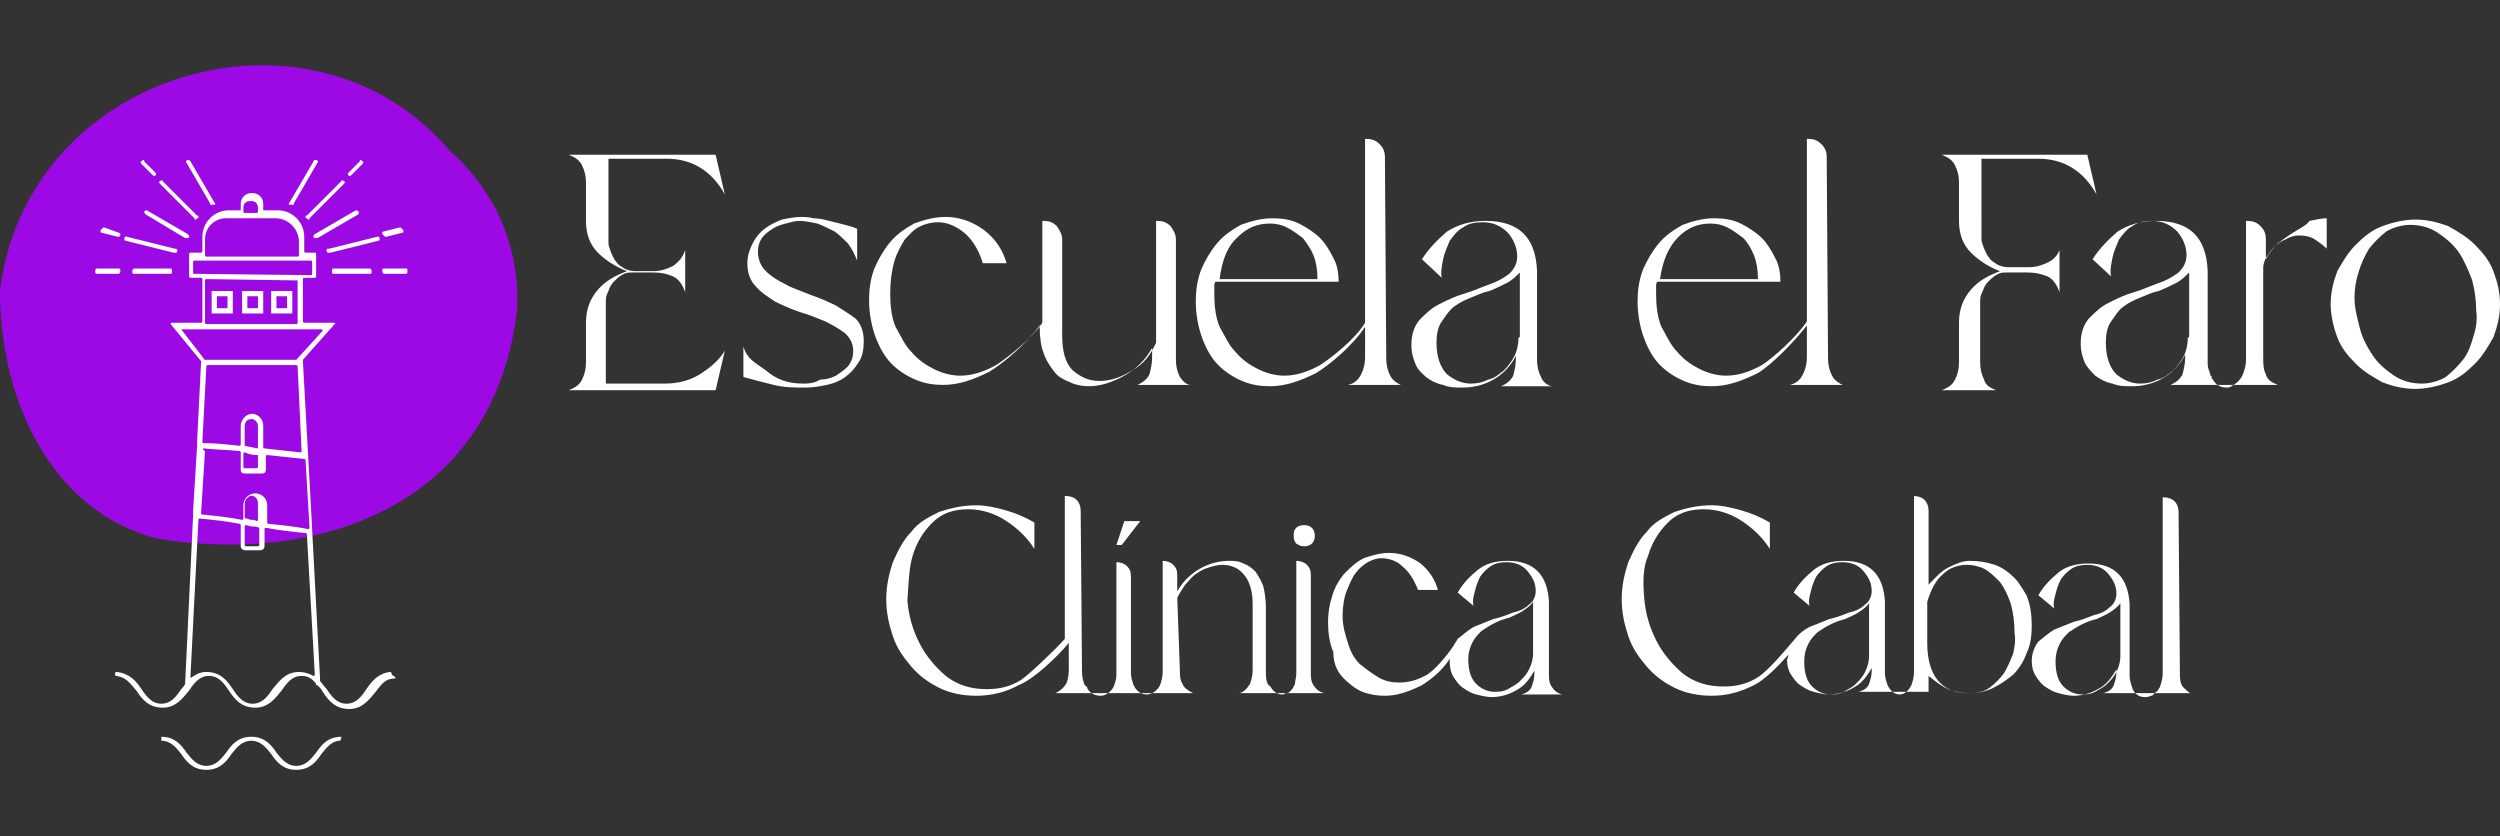 <?xml version="1.0" encoding="UTF-8"?>
<svg xmlns="http://www.w3.org/2000/svg" xmlns:xlink="http://www.w3.org/1999/xlink" version="1.1" id="_x3C_Capa_x3E_" x="0px" y="0px" width="189px" height="63.2px" viewBox="0 0 189 63.2" style="enable-background:new 0 0 189 63.2;" xml:space="preserve">
<rect x="0" y="0" width="189" height="63.2" fill="#333333" stroke="none"/>
<style type="text/css">
	.st0{fill-rule:evenodd;clip-rule:evenodd;fill:#FFFFFF;}
	.st1{fill:#F5F5F5;}
	.st2{fill:#ECEEF3;}
	.st3{fill:#DFC5EF;}
	.st4{fill:#282828;}
	.st5{fill:#9C09E5;}
	.st6{fill:none;stroke:#FFFFFF;stroke-width:2;stroke-miterlimit:10;}
	.st7{fill:#693C8E;}
	.st8{fill:#00878C;}
	.st9{fill:#D9B7E3;}
	.st10{fill:#EEDBFC;}
	.st11{fill:none;stroke:#9C09E5;stroke-linecap:round;stroke-linejoin:round;stroke-miterlimit:10;}
	.st12{fill:none;stroke:#9C09E5;stroke-width:2;stroke-linecap:round;stroke-linejoin:round;stroke-miterlimit:10;}
	.st13{fill:none;stroke:#FFFFFF;stroke-width:2;stroke-linecap:round;stroke-linejoin:round;stroke-miterlimit:10;}
	
		.st14{fill-rule:evenodd;clip-rule:evenodd;fill:none;stroke:#9C09E5;stroke-linecap:round;stroke-linejoin:round;stroke-miterlimit:10;}
	
		.st15{fill-rule:evenodd;clip-rule:evenodd;fill:none;stroke:#9C09E5;stroke-width:0.75;stroke-linecap:round;stroke-linejoin:round;stroke-miterlimit:10;}
	.st16{fill-rule:evenodd;clip-rule:evenodd;fill:none;stroke:#9C09E5;stroke-miterlimit:10;}
	.st17{fill:none;stroke:#9C09E5;stroke-width:0.75;stroke-linecap:round;stroke-linejoin:round;stroke-miterlimit:10;}
	.st18{fill:#904BCE;}
	.st19{fill:#0EA89C;}
	.st20{fill:#FFFFFF;}
	.st21{fill:none;stroke:#904BCE;stroke-width:0.75;stroke-linecap:round;stroke-linejoin:round;stroke-miterlimit:10;}
	.st22{fill:none;stroke:#904BCE;stroke-width:0.95;stroke-linecap:round;stroke-linejoin:round;stroke-miterlimit:10;}
	.st23{fill:none;stroke:#904BCE;stroke-width:0.75;stroke-miterlimit:10;}
	.st24{fill:#196D90;}
	.st25{opacity:0.47;fill:#196D90;}
	.st26{fill:#E76044;}
	.st27{opacity:0.4;fill:#E76044;}
	.st28{fill:#E8B83E;}
	.st29{fill:#332A2A;}
	.st30{fill:#8AC33E;}
	.st31{fill:#9CC85F;}
	.st32{fill-rule:evenodd;clip-rule:evenodd;fill:#71726F;}
	.st33{fill-rule:evenodd;clip-rule:evenodd;fill:#6EC9F1;}
	.st34{fill-rule:evenodd;clip-rule:evenodd;fill:#FEFEFE;}
	
		.st35{fill-rule:evenodd;clip-rule:evenodd;fill:none;stroke:#904BCE;stroke-width:0.75;stroke-linecap:round;stroke-linejoin:round;stroke-miterlimit:10;}
	.st36{fill-rule:evenodd;clip-rule:evenodd;fill:#9C09E5;}
	.st37{fill:#1D1D1B;}
	.st38{fill:url(#SVGID_1_);}
	.st39{fill:#502B6D;}
	.st40{fill:#693C8F;}
	.st41{fill:#F0FFFF;}
	.st42{fill:#CCFFFF;}
	.st43{fill:#B2FFFF;}
	.st44{fill:#3AA8C1;}
	.st45{fill:#009999;}
	.st46{fill:#006D6F;}
	.st47{fill:#004958;}
	.st48{clip-path:url(#SVGID_3_);}
	.st49{fill:#CE9CF2;}
	.st50{fill:#D3E7FF;}
	.st51{fill:none;stroke:#0D0F22;stroke-width:0.5;stroke-miterlimit:10;}
	.st52{fill:#0D0F22;}
	.st53{fill:#E2B368;}
	.st54{fill:#EDD0A1;}
	.st55{fill:#B88739;}
	.st56{fill:#BE7CF7;}
	.st57{fill:none;stroke:#F5F5F5;stroke-miterlimit:10;}
	.st58{fill:#F7E0D2;}
	.st59{clip-path:url(#SVGID_5_);}
	.st60{fill:#C56363;}
	.st61{fill:#D98E85;}
	.st62{fill:#E7ACA0;}
	.st63{fill:#B55E5E;}
	.st64{fill:#C3E3DD;}
	.st65{clip-path:url(#SVGID_7_);}
	.st66{fill:#ECB695;}
	.st67{fill:#74A89E;}
	.st68{fill:#CDD7DC;}
	.st69{fill:url(#SVGID_8_);}
	.st70{fill:url(#SVGID_9_);}
	.st71{fill:#FFEBFF;}
	.st72{fill:#F8F8F8;}
	.st73{fill:#E5DEFB;}
	.st74{fill:#D9BDF6;}
	.st75{fill-rule:evenodd;clip-rule:evenodd;fill:#9B9B9B;}
</style>
<g id="Capa_1">
</g>
<g>
	<path class="st20" d="M80.8,48.6v2.1c0,0.4-0.1,0.8-0.2,1c-0.2,0.3-0.4,0.5-0.8,0.7h2.3h2.3h1.2h1.1h0.1h1.2h2.2   c-0.4-0.2-0.7-0.4-0.8-0.7c-0.2-0.3-0.2-0.7-0.2-1L89,45.2c0.2-0.4,0.4-0.7,0.6-1c0.3-0.3,0.5-0.6,0.8-0.8c0.3-0.2,0.6-0.4,1-0.5   c0.3-0.1,0.7-0.2,1-0.2c0.6,0,1.2,0.2,1.6,0.7c0.4,0.4,0.7,1.2,0.7,2.2v5.1c0,0.4-0.1,0.7-0.2,1c-0.2,0.3-0.4,0.6-0.8,0.7h2.3h1H97   h1h2.1c-0.4-0.1-0.6-0.3-0.8-0.6s-0.2-0.6-0.2-1v-7.3c0-0.4-0.1-0.6-0.3-0.8c-0.2-0.2-0.5-0.3-0.8-0.3v8.5c0,0.3-0.1,0.6-0.1,0.8   c-0.1,0.3-0.3,0.5-0.4,0.6c-0.1,0.1-0.2,0.1-0.3,0.1c-0.1,0.1-0.2,0.1-0.3,0.1c-0.3,0-0.6-0.2-0.8-0.5c0-0.1-0.1-0.1-0.1-0.1   c0,0,0-0.1-0.1-0.1c-0.2-0.3-0.2-0.7-0.2-1v-4.9c0-0.6-0.1-1.2-0.2-1.6c-0.2-0.5-0.4-0.8-0.6-1.1c-0.3-0.3-0.6-0.5-0.9-0.6   c-0.4-0.2-0.7-0.2-1.1-0.2c-0.7,0-1.5,0.2-2.2,0.6c-0.7,0.4-1.3,1-1.7,1.7v-1.2c0-0.4-0.1-0.6-0.3-0.8c-0.2-0.2-0.5-0.3-0.8-0.3   v8.4c0,0.4-0.1,0.7-0.2,1c-0.2,0.4-0.6,0.7-1,0.7c-0.5,0-0.8-0.3-1-0.7c-0.1-0.3-0.2-0.6-0.2-0.9v-7.3c0-0.4-0.1-0.6-0.3-0.8   c-0.2-0.2-0.5-0.3-0.8-0.3v8.5c0,0.4-0.1,0.6-0.2,0.9c-0.2,0.4-0.6,0.7-1,0.7c-0.3,0-0.6-0.1-0.8-0.3c-0.1-0.1-0.2-0.2-0.2-0.3   c0,0,0-0.1-0.1-0.1c0-0.1-0.1-0.1-0.1-0.1c-0.1-0.3-0.2-0.6-0.2-1l-0.1-12.2c0-0.3-0.1-0.6-0.3-0.8c-0.2-0.2-0.5-0.3-0.8-0.3h-0.1   v10.8c-0.7,0.8-2.6,2.6-3.3,3.1c-0.8,0.5-1.6,0.7-2.6,0.7c-1.2,0-2.2-0.3-3.1-1c-0.8-0.7-1.5-1.5-2-2.5c-0.5-1-0.8-2-0.9-3.2   C68.7,44.1,68.7,43,69,42s0.8-1.8,1.5-2.5c0.7-0.7,1.6-1,2.7-1c1,0,2,0.3,2.9,0.9c0.9,0.6,1.6,1.3,2.1,2.1v-2   c-0.7-0.4-1.4-0.7-2.1-0.9c-0.7-0.2-1.5-0.4-2.3-0.4c-1,0-1.9,0.2-2.8,0.5c-0.8,0.4-1.6,0.8-2.1,1.5c-0.6,0.6-1,1.4-1.4,2.3   c-0.3,0.9-0.5,1.8-0.5,2.8c0,1,0.2,1.9,0.5,2.8c0.3,0.9,0.8,1.6,1.4,2.3c0.6,0.7,1.3,1.2,2.1,1.6c0.8,0.4,1.8,0.6,2.8,0.6   c1.2,0,2.3-0.3,3.2-0.8C78.1,51.4,80,49.6,80.8,48.6z M86.2,39.4H85l-0.6,1.8h0.4L86.2,39.4z M98.6,41.3c0.5,0,0.8-0.3,0.8-0.8   c0-0.5-0.3-0.8-0.8-0.8c-0.3,0-0.5,0.1-0.6,0.2c-0.2,0.2-0.2,0.4-0.2,0.6c0,0.3,0.1,0.5,0.2,0.6C98.2,41.2,98.3,41.3,98.6,41.3z    M101.6,51.3c0.4,0.4,0.9,0.8,1.4,1c0.5,0.2,1.1,0.3,1.7,0.3c0.9,0,1.8-0.3,2.8-0.8c0.8-0.5,1.6-1.2,2.1-2c0,0.1,0,0.2,0,0.3   c0,0.4,0.1,0.8,0.3,1.1c0.2,0.3,0.4,0.6,0.7,0.8c0.3,0.2,0.6,0.4,1,0.5c0.4,0.1,0.8,0.2,1.2,0.2c0.6,0,1.3-0.2,1.8-0.5   c0.6-0.3,1-0.8,1.4-1.5v0.2c0,0.4-0.1,0.7-0.2,1c-0.1,0.3-0.4,0.5-0.8,0.6h3.1c-0.4-0.1-0.6-0.3-0.8-0.6c-0.2-0.3-0.2-0.6-0.2-1   v-5.4c-0.1-2-1.1-3.1-3.1-3.1c-0.9,0-1.7,0.2-2.3,0.7c-0.6,0.5-1.1,1-1.5,1.7l1.2,1c-0.1-0.4,0-0.7,0.1-1.1   c0.1-0.4,0.2-0.7,0.4-1.1c0.2-0.3,0.5-0.6,0.8-0.8c0.3-0.2,0.7-0.3,1.2-0.3c0.6,0,1.2,0.2,1.6,0.7c0.4,0.5,0.6,0.9,0.6,1.5   c0,0.4-0.2,0.8-0.5,1c-0.3,0.3-0.7,0.5-1.2,0.6c-0.5,0.2-1,0.4-1.5,0.5c-0.5,0.2-1,0.4-1.5,0.6c-0.5,0.3-0.8,0.6-1.2,0.9   c-0.1,0.2-0.2,0.3-0.3,0.5c-0.6,0.9-1.4,1.8-2,2.2c-0.7,0.4-1.4,0.6-2.1,0.6c-0.6,0-1.1-0.1-1.6-0.4c-0.5-0.3-0.9-0.6-1.4-1   c-0.4-0.4-0.7-0.9-0.9-1.6c-0.2-0.6-0.4-1.3-0.4-2c0-0.7,0.1-1.4,0.3-1.9c0.2-0.5,0.4-1,0.7-1.4c0.3-0.4,0.6-0.6,0.9-0.8   c0.4-0.2,0.7-0.3,1-0.3c0.6,0,1.2,0.2,1.6,0.6c0.5,0.4,0.9,1,1.2,1.8h1.5c-0.2-0.8-0.7-1.5-1.3-2c-0.7-0.5-1.5-0.8-2.4-0.8   c-0.7,0-1.3,0.2-1.9,0.4c-0.6,0.3-1,0.7-1.5,1.2c-0.4,0.5-0.7,1-0.9,1.7c-0.2,0.6-0.3,1.3-0.3,1.9c0,0.8,0.1,1.6,0.4,2.3   C100.8,50.3,101.2,50.9,101.6,51.3z M111.3,48.6c0.2-0.4,0.4-0.6,0.7-0.9c0.3-0.2,0.6-0.4,1-0.6c0.4-0.2,0.7-0.3,1.1-0.4   c0.4-0.2,0.7-0.3,1-0.5c0.3-0.2,0.6-0.4,0.8-0.7v3.9c0,0.4-0.1,0.8-0.3,1.2c-0.2,0.4-0.4,0.6-0.7,0.9c-0.3,0.3-0.6,0.4-0.9,0.6   c-0.4,0.2-0.7,0.2-1,0.2c-0.5,0-1-0.2-1.4-0.6c-0.4-0.4-0.6-1-0.6-1.9C111,49.4,111.1,49,111.3,48.6z M152.3,43.7   c-0.4-0.4-0.9-0.8-1.5-1c-0.6-0.2-1.2-0.3-1.9-0.3c-0.5,0-1,0.2-1.6,0.5c-0.6,0.3-1,0.8-1.5,1.3v-5.6c0-0.3-0.1-0.6-0.3-0.8   c-0.2-0.2-0.5-0.3-0.8-0.3v13.3c0,0.4-0.1,0.7-0.2,1c-0.2,0.4-0.5,0.7-0.9,0.7c-0.4,0-0.7-0.3-0.9-0.7c-0.1-0.3-0.2-0.6-0.2-0.9   v-5.4c-0.1-2-1.1-3.1-3.1-3.1c-0.9,0-1.7,0.2-2.3,0.7c-0.6,0.5-1.1,1-1.5,1.7l1.2,1c-0.1-0.4,0-0.7,0.1-1.1   c0.1-0.4,0.2-0.7,0.4-1.1c0.2-0.3,0.5-0.6,0.8-0.8c0.3-0.2,0.7-0.3,1.2-0.3c0.6,0,1.2,0.2,1.6,0.7c0.4,0.5,0.6,0.9,0.6,1.5   c0,0.4-0.2,0.8-0.5,1c-0.3,0.3-0.7,0.5-1.2,0.6c-0.5,0.2-1,0.4-1.5,0.5c-0.5,0.2-1,0.4-1.5,0.6c-0.4,0.2-0.8,0.5-1.1,0.9   c-0.6,0.7-1.9,2.3-2.8,2.9c-0.8,0.5-1.6,0.7-2.6,0.7c-1.2,0-2.2-0.3-3.1-1c-0.8-0.7-1.5-1.5-2-2.5s-0.8-2-0.9-3.2   c-0.1-1.2-0.1-2.3,0.3-3.2c0.3-1,0.8-1.8,1.5-2.5c0.7-0.7,1.6-1,2.7-1c1,0,2,0.3,2.9,0.9c0.9,0.6,1.6,1.3,2.1,2.1v-2   c-0.7-0.4-1.4-0.7-2.1-0.9c-0.7-0.2-1.5-0.4-2.3-0.4c-1,0-1.9,0.2-2.8,0.5c-0.8,0.4-1.6,0.8-2.1,1.5c-0.6,0.6-1,1.4-1.4,2.3   c-0.3,0.9-0.5,1.8-0.5,2.8c0,1,0.2,1.9,0.5,2.8c0.3,0.9,0.8,1.6,1.4,2.3c0.6,0.7,1.3,1.2,2.1,1.6c0.8,0.4,1.8,0.6,2.8,0.6   c1.2,0,2.2-0.3,3.2-0.8c0.8-0.4,1.8-1.4,2.6-2.3c0,0.2-0.1,0.3-0.1,0.4c0,0.4,0.1,0.8,0.3,1.1c0.2,0.3,0.4,0.6,0.7,0.8   c0.3,0.2,0.6,0.4,1,0.5c0.4,0.1,0.8,0.2,1.2,0.2c0.6,0,1.3-0.2,1.8-0.5c0.6-0.3,1-0.8,1.4-1.5v0.2c0,0.4-0.1,0.7-0.2,1   c-0.1,0.3-0.4,0.5-0.8,0.6h2.2h1.9h1.2v-1.2c0.5,0.4,1,0.8,1.5,1c0.5,0.2,1.1,0.3,1.6,0.3c0.6,0,1.2-0.1,1.8-0.4   c0.6-0.3,1-0.6,1.5-1c0.4-0.4,0.8-1,1-1.6c0.3-0.6,0.4-1.3,0.4-2.1c0-0.8-0.1-1.6-0.4-2.3C153,44.7,152.7,44.1,152.3,43.7z    M141.3,49.6c0,0.4-0.1,0.8-0.3,1.2c-0.2,0.4-0.4,0.6-0.7,0.9c-0.3,0.3-0.6,0.4-0.9,0.6c-0.4,0.2-0.7,0.2-1,0.2   c-0.5,0-1-0.2-1.4-0.6c-0.4-0.4-0.6-1-0.6-1.9c0-0.5,0.1-0.9,0.3-1.3c0.2-0.4,0.4-0.6,0.7-0.9c0.3-0.2,0.6-0.4,1-0.6   c0.4-0.2,0.7-0.3,1.1-0.4c0.4-0.2,0.7-0.3,1-0.5c0.3-0.2,0.6-0.4,0.8-0.7V49.6z M152.2,49.4c-0.2,0.5-0.4,1-0.7,1.5   c-0.3,0.4-0.7,0.8-1.1,1.1c-0.4,0.3-0.9,0.4-1.6,0.4c-2,0-3.1-1.3-3.1-3.8v-3.1c0.3-1,0.7-1.7,1.2-2.1c0.5-0.5,1.2-0.7,1.8-0.7   c0.4,0,0.9,0.1,1.3,0.3c0.4,0.2,0.8,0.6,1.2,1c0.3,0.4,0.6,1,0.8,1.6c0.2,0.7,0.3,1.4,0.3,2.3C152.4,48.4,152.3,48.9,152.2,49.4z    M165,51.9c-0.2-0.3-0.2-0.7-0.2-1l-0.1-12.2c0-0.3-0.1-0.6-0.3-0.8c-0.2-0.2-0.5-0.3-0.8-0.3h-0.1v13.3c0,0.4-0.1,0.7-0.2,1   c0,0.1-0.1,0.1-0.1,0.2c-0.1,0.1-0.1,0.2-0.2,0.2c-0.1,0.1-0.1,0.1-0.1,0.1l-0.1,0.1c-0.1,0.1-0.1,0.1-0.2,0.1   c-0.2,0.1-0.3,0.1-0.5,0.1c-0.4,0-0.8-0.3-0.9-0.7c-0.1-0.3-0.2-0.6-0.2-0.9v-5.4c-0.1-2-1.1-3.1-3.1-3.1c-0.9,0-1.7,0.2-2.3,0.7   c-0.6,0.5-1.1,1-1.5,1.7l1.2,1c-0.1-0.4,0-0.7,0.1-1.1c0.1-0.4,0.2-0.7,0.4-1.1c0.2-0.3,0.5-0.6,0.8-0.8c0.3-0.2,0.7-0.3,1.2-0.3   c0.6,0,1.2,0.2,1.6,0.7c0.4,0.5,0.6,0.9,0.6,1.5c0,0.4-0.2,0.8-0.5,1c-0.3,0.3-0.7,0.5-1.2,0.6c-0.5,0.2-1,0.4-1.5,0.5   c-0.5,0.2-1,0.4-1.5,0.6c-0.5,0.3-0.8,0.6-1.2,0.9c-0.3,0.4-0.5,0.9-0.5,1.5c0,0.4,0.1,0.8,0.3,1.1c0.2,0.3,0.4,0.6,0.7,0.8   c0.3,0.2,0.6,0.4,1,0.5c0.4,0.1,0.8,0.2,1.2,0.2c0.6,0,1.3-0.2,1.8-0.5c0.6-0.3,1-0.8,1.4-1.5v0.2c0,0.4-0.1,0.7-0.2,1   c-0.1,0.3-0.4,0.5-0.8,0.6h2.2h2.1h2.3C165.5,52.4,165.2,52.1,165,51.9z M160.3,49.6c0,0.4-0.1,0.8-0.3,1.2   c-0.2,0.4-0.4,0.6-0.7,0.9c-0.3,0.3-0.6,0.4-0.9,0.6c-0.4,0.2-0.7,0.2-1,0.2c-0.5,0-1-0.2-1.4-0.6c-0.4-0.4-0.6-1-0.6-1.9   c0-0.5,0.1-0.9,0.3-1.3c0.2-0.4,0.4-0.6,0.7-0.9c0.3-0.2,0.6-0.4,1-0.6c0.4-0.2,0.7-0.3,1.1-0.4c0.4-0.2,0.7-0.3,1-0.5   c0.3-0.2,0.6-0.4,0.8-0.7V49.6z M52.9,28.3c-0.8,0.5-1.7,0.7-2.7,0.7h-4.4v-6.3c0-0.3,0.1-0.5,0.2-0.7c0.1-0.3,0.2-0.5,0.4-0.7   c0.2-0.2,0.4-0.4,0.6-0.5c0.3-0.2,0.5-0.2,0.8-0.2h1.6c0.6,0,1,0.1,1.5,0.3c0.4,0.2,0.7,0.6,0.9,1.2v-3.2c-0.2,0.6-0.5,0.9-0.9,1.2   c-0.4,0.2-0.9,0.4-1.5,0.4H48c-0.3,0-0.6-0.1-0.8-0.2c-0.3-0.2-0.5-0.3-0.6-0.5c-0.2-0.2-0.3-0.5-0.4-0.7c-0.1-0.3-0.2-0.5-0.2-0.7   V12h4.4c1.9,0,3.4,0.9,4.4,2.7l-0.7-3H43c0.5,0.2,0.8,0.4,1,0.8c0.2,0.4,0.3,0.8,0.3,1.3v2.9c0,1,0.3,1.8,0.9,2.4   c0.6,0.6,1.4,1.1,2.2,1.4c-0.8,0.3-1.6,0.7-2.2,1.4c-0.6,0.7-0.9,1.5-0.9,2.5v3c0,0.5-0.1,0.9-0.3,1.3c-0.2,0.4-0.5,0.6-1,0.8h11.1   l0.7-3C54.4,27.2,53.7,27.8,52.9,28.3z M63.2,23.1c-0.6-0.3-1.3-0.6-1.9-0.8c-0.7-0.3-1.4-0.5-1.9-0.8c-0.6-0.3-1.1-0.6-1.5-1   c-0.4-0.4-0.6-0.9-0.6-1.5c0-0.4,0.1-0.7,0.3-1c0.2-0.3,0.5-0.5,0.8-0.7c0.3-0.2,0.6-0.3,1-0.4c0.4-0.1,0.7-0.2,1-0.2   c0.5,0,0.9,0.1,1.4,0.2c0.5,0.2,0.9,0.4,1.3,0.6c0.4,0.3,0.7,0.6,1,0.9c0.3,0.4,0.5,0.8,0.7,1.3v-2.4c-0.2-0.1-0.5-0.2-0.9-0.3   c-0.4-0.1-0.8-0.2-1.2-0.3c-0.4-0.1-0.8-0.2-1.2-0.2c-0.4-0.1-0.7-0.1-0.9-0.1c-0.5,0-1,0.1-1.5,0.2c-0.5,0.2-0.9,0.4-1.3,0.7   c-0.4,0.3-0.7,0.7-0.9,1.1c-0.2,0.4-0.4,0.9-0.4,1.5c0,0.7,0.2,1.3,0.6,1.7c0.4,0.5,0.9,0.8,1.5,1.2c0.6,0.3,1.3,0.6,1.9,0.8   c0.7,0.2,1.4,0.5,1.9,0.7c0.6,0.3,1.1,0.6,1.5,0.9c0.4,0.4,0.6,0.8,0.6,1.3c0,0.5-0.1,0.8-0.4,1.2c-0.3,0.3-0.6,0.5-0.9,0.7   c-0.4,0.2-0.8,0.3-1.2,0.3C61.5,29,61.1,29,60.7,29c-1.1,0-2-0.3-2.8-1c-0.8-0.6-1.4-0.8-1.7-1.8v2.3c0.7,0.2,1.5,0.4,2.3,0.6   c0.8,0.2,1.6,0.2,2.4,0.2c0.6,0,1.1-0.1,1.6-0.2c0.5-0.1,1-0.3,1.4-0.6c0.4-0.3,0.7-0.6,1-1.1c0.3-0.4,0.4-1,0.4-1.6   c0-0.7-0.2-1.3-0.6-1.7C64.3,23.8,63.7,23.4,63.2,23.1z M89.2,28.5c-0.2-0.4-0.3-0.8-0.3-1.3v-9.1c0-0.4-0.2-0.7-0.4-1   c-0.3-0.3-0.6-0.4-1-0.4h-0.1v9.2c-0.4,0.9-0.9,1.6-1.8,2.1c-0.8,0.5-1.6,0.8-2.5,0.8c-0.8,0-1.4-0.3-2-0.8   c-0.6-0.6-0.8-1.5-0.8-2.7v-7.2c0-0.4-0.2-0.7-0.4-1c-0.3-0.3-0.6-0.4-1-0.4h-0.1v7.7c-0.8,1.2-2.7,2.7-3.5,3.2   c-0.9,0.5-1.8,0.8-2.7,0.8c-0.7,0-1.4-0.2-2-0.5c-0.6-0.3-1.2-0.7-1.7-1.3c-0.5-0.5-0.8-1.2-1.2-1.9c-0.3-0.7-0.4-1.6-0.4-2.5   c0-0.9,0.1-1.7,0.3-2.4c0.2-0.7,0.5-1.2,0.8-1.7c0.4-0.4,0.7-0.8,1.2-1c0.4-0.2,0.9-0.3,1.3-0.3c0.7,0,1.4,0.3,2,0.8   c0.6,0.5,1.1,1.3,1.4,2.3h1.8c-0.3-1-0.8-1.8-1.7-2.5c-0.8-0.6-1.8-1-2.9-1c-0.8,0-1.6,0.2-2.4,0.5c-0.7,0.4-1.3,0.8-1.8,1.4   c-0.5,0.6-0.9,1.3-1.2,2c-0.3,0.8-0.4,1.6-0.4,2.4c0,1,0.2,2,0.5,2.8c0.3,0.8,0.7,1.5,1.2,2c0.5,0.5,1.1,0.9,1.8,1.2   c0.7,0.3,1.4,0.4,2.1,0.4c1.2,0,2.3-0.4,3.5-1c1-0.6,2.8-2.1,3.8-3.5v0.1c0,0.8,0.1,1.5,0.3,2c0.2,0.6,0.5,1,0.8,1.4   c0.3,0.4,0.7,0.6,1.2,0.8c0.4,0.2,0.9,0.3,1.4,0.3c0.9,0,1.8-0.3,2.7-0.8c0.9-0.5,1.6-1.2,2.1-2.1V27c0,0.5-0.1,0.9-0.2,1.3   c-0.2,0.4-0.5,0.6-0.9,0.8H90C89.7,29.1,89.4,28.8,89.2,28.5z M105.1,28.4c-0.2-0.4-0.3-0.8-0.3-1.3l-0.1-15.2c0-0.4-0.1-0.7-0.4-1   c-0.3-0.3-0.6-0.4-1-0.4h-0.1v13.9c-0.7,1.2-2.6,2.7-3.4,3.2c-0.9,0.5-1.8,0.8-2.7,0.8c-0.7,0-1.4-0.2-2-0.5   c-0.6-0.3-1.2-0.7-1.7-1.3c-0.5-0.5-0.8-1.2-1.2-1.9c-0.3-0.7-0.4-1.6-0.4-2.5c0-0.2,0-0.3,0-0.5c0-0.2,0-0.3,0.1-0.4h9.3   c0-0.6-0.1-1.3-0.4-1.8c-0.3-0.6-0.6-1.1-1-1.5c-0.4-0.4-1-0.8-1.6-1.1c-0.6-0.3-1.3-0.4-2-0.4c-0.8,0-1.6,0.2-2.4,0.5   c-0.7,0.4-1.3,0.8-1.8,1.4c-0.5,0.6-0.9,1.3-1.2,2c-0.3,0.8-0.4,1.6-0.4,2.4c0,1,0.2,2,0.5,2.8c0.3,0.8,0.7,1.5,1.2,2   c0.5,0.5,1.1,0.9,1.8,1.2c0.7,0.3,1.4,0.4,2.1,0.4c1.2,0,2.3-0.4,3.5-1c1-0.6,2.8-2.1,3.7-3.5V27c0,0.5-0.1,0.9-0.3,1.3   c-0.2,0.4-0.5,0.7-1,0.8h4C105.7,29,105.3,28.8,105.1,28.4z M93.6,17.9c0.7-0.7,1.5-1,2.4-1c0.5,0,0.9,0.1,1.3,0.3   c0.4,0.2,0.8,0.5,1.2,0.8c0.3,0.4,0.6,0.8,0.8,1.3c0.2,0.5,0.3,1.1,0.3,1.8h-7.4C92.4,19.6,92.8,18.6,93.6,17.9z M116.5,28.5   c-0.2-0.4-0.3-0.8-0.3-1.3v-6.7c-0.1-2.6-1.4-3.8-3.9-3.8c-1.2,0-2.1,0.3-2.9,0.8c-0.7,0.6-1.4,1.3-1.9,2.1L109,21   c-0.1-0.4,0-0.9,0.1-1.4c0.1-0.5,0.3-0.9,0.5-1.4c0.3-0.4,0.6-0.8,1-1c0.4-0.3,0.9-0.4,1.5-0.4c0.8,0,1.4,0.3,1.9,0.8   c0.5,0.6,0.7,1.2,0.7,1.8c0,0.5-0.2,0.9-0.6,1.3c-0.4,0.3-0.9,0.6-1.5,0.8c-0.6,0.2-1.2,0.5-1.9,0.7c-0.7,0.2-1.3,0.5-1.9,0.8   c-0.6,0.3-1,0.7-1.5,1.2c-0.4,0.5-0.6,1.1-0.6,1.9c0,0.5,0.1,0.9,0.3,1.4s0.5,0.7,0.8,1c0.4,0.3,0.8,0.5,1.3,0.6   c0.5,0.2,0.9,0.2,1.5,0.2c0.8,0,1.6-0.2,2.3-0.6c0.7-0.4,1.3-1,1.7-1.8v0.2c0,0.5-0.1,0.9-0.2,1.3c-0.2,0.4-0.5,0.6-0.9,0.8h3.8   C116.9,29.1,116.6,28.8,116.5,28.5z M114.8,25.5c0,0.5-0.1,1-0.3,1.4c-0.2,0.4-0.5,0.8-0.8,1.1c-0.4,0.3-0.7,0.6-1.2,0.7   c-0.4,0.2-0.8,0.3-1.3,0.3c-0.7,0-1.3-0.3-1.8-0.7c-0.5-0.5-0.8-1.3-0.8-2.4c0-0.6,0.1-1.2,0.4-1.6c0.3-0.4,0.5-0.8,0.9-1.1   c0.4-0.3,0.8-0.5,1.3-0.7c0.5-0.2,0.9-0.4,1.4-0.5c0.5-0.2,0.9-0.4,1.3-0.6c0.4-0.2,0.7-0.5,1-0.8V25.5z M138.5,28.4   c-0.2-0.4-0.3-0.8-0.3-1.3l-0.1-15.2c0-0.4-0.1-0.7-0.4-1c-0.3-0.3-0.6-0.4-1-0.4h-0.1v13.8c-0.8,1.2-2.6,2.8-3.4,3.3   c-0.9,0.5-1.8,0.8-2.7,0.8c-0.7,0-1.4-0.2-2-0.5c-0.6-0.3-1.2-0.7-1.7-1.3c-0.5-0.5-0.8-1.2-1.2-1.9c-0.3-0.7-0.4-1.6-0.4-2.5   c0-0.2,0-0.3,0-0.5c0-0.2,0-0.3,0.1-0.4h9.3c0-0.6-0.1-1.3-0.4-1.8c-0.3-0.6-0.6-1.1-1-1.5c-0.4-0.4-1-0.8-1.6-1.1   c-0.6-0.3-1.3-0.4-2-0.4c-0.8,0-1.6,0.2-2.4,0.5c-0.7,0.4-1.3,0.8-1.8,1.4c-0.5,0.6-0.9,1.3-1.2,2c-0.3,0.8-0.4,1.6-0.4,2.4   c0,1,0.2,2,0.5,2.8c0.3,0.8,0.7,1.5,1.2,2c0.5,0.5,1.1,0.9,1.8,1.2c0.7,0.3,1.4,0.4,2.1,0.4c1.2,0,2.3-0.4,3.5-1   c1-0.6,2.7-2.3,3.7-3.6V27c0,0.5-0.1,0.9-0.3,1.3c-0.2,0.4-0.5,0.7-1,0.8h4C139.1,29,138.7,28.8,138.5,28.4z M126.9,17.9   c0.7-0.7,1.5-1,2.4-1c0.5,0,0.9,0.1,1.3,0.3c0.4,0.2,0.8,0.5,1.2,0.8c0.3,0.3,0.6,0.8,0.8,1.3c0.2,0.5,0.3,1.1,0.3,1.8h-7.4   C125.7,19.6,126.2,18.6,126.9,17.9z M154.9,19.8c-0.4,0.2-0.9,0.4-1.5,0.4h-1.6c-0.3,0-0.6-0.1-0.8-0.2c-0.3-0.2-0.5-0.3-0.6-0.5   c-0.2-0.2-0.3-0.5-0.4-0.7c-0.1-0.3-0.2-0.5-0.2-0.7V12h4.3c1.9,0,3.4,0.9,4.4,2.7l-0.7-3h-11c0.5,0.2,0.8,0.4,1,0.8   c0.2,0.4,0.3,0.8,0.3,1.3v2.9c0,1,0.3,1.8,0.9,2.4c0.6,0.6,1.4,1.1,2.2,1.4c-0.8,0.3-1.6,0.7-2.2,1.4c-0.6,0.7-0.9,1.5-0.9,2.5v3   c0,0.5-0.1,0.9-0.3,1.3c-0.2,0.4-0.5,0.6-1,0.8h4.1c-0.5-0.2-0.8-0.4-0.9-0.8c-0.2-0.4-0.3-0.8-0.3-1.3v-4.7c0-0.3,0.1-0.5,0.2-0.7   c0.1-0.3,0.2-0.5,0.4-0.7c0.2-0.2,0.4-0.4,0.6-0.5c0.3-0.2,0.5-0.2,0.8-0.2h1.6c0.6,0,1,0.1,1.5,0.3c0.4,0.2,0.7,0.6,0.9,1.2v-3.2   C155.6,19.2,155.3,19.6,154.9,19.8z M173.5,17.5c-0.5,0.3-0.9,0.6-1.3,0.9c-0.4,0.4-0.7,0.8-0.9,1.2v-1.5c0-0.4-0.1-0.7-0.4-1   c-0.3-0.3-0.6-0.4-1-0.4h-0.1v10.5c0,0.4-0.1,0.7-0.2,1c-0.1,0.3-0.3,0.6-0.6,0.8c-0.1,0.1-0.2,0.1-0.3,0.2   c-0.1,0.1-0.3,0.1-0.4,0.1c-0.4,0-0.8-0.2-1-0.6c-0.1-0.1-0.1-0.1-0.1-0.2c0,0,0-0.1-0.1-0.1c0,0,0,0,0-0.1   c-0.1-0.3-0.2-0.5-0.2-0.8c0-0.1,0-0.2,0-0.3v-6.7c-0.1-2.6-1.4-3.8-3.9-3.8c-1.2,0-2.1,0.3-2.9,0.8c-0.7,0.6-1.4,1.3-1.9,2.1   l1.4,1.3c-0.1-0.4,0-0.9,0.1-1.4c0.1-0.5,0.3-0.9,0.5-1.4c0.3-0.4,0.6-0.8,1-1c0.4-0.3,0.9-0.4,1.5-0.4c0.8,0,1.4,0.3,1.9,0.8   c0.5,0.6,0.7,1.2,0.7,1.8c0,0.5-0.2,0.9-0.6,1.3c-0.4,0.3-0.9,0.6-1.5,0.8c-0.6,0.2-1.2,0.5-1.9,0.7c-0.7,0.2-1.3,0.5-1.9,0.8   c-0.6,0.3-1,0.7-1.5,1.2c-0.4,0.5-0.6,1.1-0.6,1.9c0,0.5,0.1,0.9,0.3,1.4c0.2,0.4,0.5,0.7,0.8,1c0.4,0.3,0.8,0.5,1.3,0.6   c0.5,0.2,0.9,0.2,1.5,0.2c0.8,0,1.6-0.2,2.3-0.6c0.7-0.4,1.3-1,1.7-1.8v0.2c0,0.5-0.1,0.9-0.2,1.3c-0.2,0.4-0.5,0.6-0.9,0.8h1.7   h4.8h1.6c-0.5-0.2-0.8-0.4-0.9-0.8c-0.2-0.4-0.2-0.8-0.2-1.3v-6.8c0-0.2,0.1-0.5,0.2-0.7c0.2-0.3,0.4-0.6,0.6-0.8   c0.3-0.3,0.6-0.5,0.9-0.6c0.3-0.2,0.7-0.3,1-0.3c0.5,0,0.9,0.1,1.2,0.3c0.3,0.2,0.6,0.4,0.9,0.7v-2.3c-0.4,0-0.8,0.1-1.3,0.2   C174.4,17,174,17.2,173.5,17.5z M165.4,25.5c0,0.5-0.1,1-0.3,1.4c-0.2,0.4-0.5,0.8-0.8,1.1c-0.4,0.3-0.7,0.6-1.2,0.7   c-0.4,0.2-0.8,0.3-1.3,0.3c-0.7,0-1.3-0.3-1.8-0.7c-0.5-0.5-0.8-1.3-0.8-2.4c0-0.6,0.1-1.2,0.4-1.6c0.3-0.4,0.5-0.8,0.9-1.1   c0.4-0.3,0.8-0.5,1.3-0.7c0.5-0.2,0.9-0.4,1.4-0.5c0.5-0.2,0.9-0.4,1.3-0.6c0.4-0.2,0.7-0.5,1-0.8V25.5z M188.5,20.5   c-0.3-0.8-0.8-1.4-1.4-2c-0.6-0.6-1.3-1-2-1.4c-0.8-0.3-1.6-0.5-2.5-0.5c-0.8,0-1.7,0.2-2.5,0.5c-0.8,0.3-1.4,0.8-2,1.4   c-0.6,0.6-1,1.3-1.4,2c-0.3,0.8-0.5,1.6-0.5,2.5c0,0.8,0.2,1.7,0.5,2.5c0.3,0.8,0.8,1.4,1.4,2c0.6,0.6,1.3,1,2,1.4   c0.8,0.3,1.6,0.5,2.5,0.5c0.8,0,1.7-0.2,2.5-0.5c0.8-0.3,1.4-0.8,2-1.4c0.6-0.6,1-1.3,1.4-2c0.3-0.8,0.5-1.6,0.5-2.5   C189,22.1,188.8,21.3,188.5,20.5z M187,25.4c-0.2,0.7-0.4,1.3-0.8,1.8c-0.4,0.5-0.8,0.9-1.3,1.3c-0.5,0.3-1.2,0.5-1.8,0.5   c-0.8,0-1.5-0.2-2.1-0.6c-0.6-0.4-1.2-0.9-1.6-1.5c-0.4-0.6-0.8-1.3-1-2.1c-0.2-0.8-0.4-1.5-0.4-2.3c0-0.6,0.1-1.3,0.3-1.9   c0.2-0.7,0.5-1.3,0.8-1.8c0.4-0.5,0.8-0.9,1.3-1.3c0.5-0.3,1.2-0.5,1.8-0.5c0.8,0,1.5,0.2,2.1,0.6c0.6,0.4,1.2,0.9,1.6,1.5   c0.4,0.6,0.7,1.3,1,2.1c0.2,0.8,0.3,1.5,0.3,2.3C187.3,24.1,187.2,24.8,187,25.4z"></path>
	<g>
		<path class="st5" d="M39.1,23.3c-1.7,15.3-15.5,19.4-27.3,17.4C3.9,38.6,0,30.3,0,22C2,5.3,23.6-0.9,34,11.4    C37.4,14.4,39.3,18.6,39.1,23.3z"></path>
		<path class="st20" d="M25.8,55.7c-1,0-1.5,0.6-1.9,1.2c-0.4,0.5-0.8,1-1.5,1c-0.7,0-1.1-0.5-1.5-1c-0.4-0.6-0.9-1.2-1.9-1.2    c-1,0-1.5,0.6-1.9,1.2c-0.4,0.5-0.8,1-1.5,1c-0.7,0-1.1-0.5-1.5-1c-0.4-0.6-0.9-1.2-1.9-1.2V56c0.7,0,1.1,0.5,1.5,1    c0.4,0.6,0.9,1.2,1.9,1.2c1,0,1.5-0.6,1.9-1.2c0.4-0.5,0.8-1,1.5-1s1.1,0.5,1.5,1c0.4,0.6,0.9,1.2,1.9,1.2c1,0,1.5-0.6,1.9-1.2    c0.4-0.5,0.8-1,1.4-1C25.8,55.9,25.8,55.8,25.8,55.7z M25.2,20.3c-0.1,0-0.1,0.1-0.1,0.2c0,0.1,0,0.1,0,0.1c0,0.1,0.1,0.1,0.1,0.1    h2.8c0.1,0,0.1-0.1,0.1-0.2c0-0.1-0.1-0.2-0.1-0.2H25.2z M30.7,20.3H29c-0.1,0-0.1,0.1-0.1,0.2c0,0.1,0.1,0.2,0.1,0.2h1.7    c0.1,0,0.1-0.1,0.1-0.2C30.8,20.3,30.8,20.3,30.7,20.3z M22.1,15.5c0.1,0,0.1,0,0.1-0.1l1.8-3.1c0.1-0.1,0-0.2-0.1-0.2    c-0.1,0-0.1,0-0.1,0c-0.1,0-0.1,0.1-0.1,0.1l-1.8,3.1c-0.1,0.1-0.1,0.1,0,0.2C22,15.4,22,15.5,22.1,15.5z M27.1,16    c-0.1-0.1-0.1-0.1-0.2-0.1l-3.1,1.8c-0.1,0.1-0.1,0.1-0.1,0.2c0,0.1,0.1,0.1,0.1,0.1H24H24l3.1-1.8C27.1,16.1,27.2,16,27.1,16z     M24.7,18.9c0,0.1,0,0.1,0,0.1c0,0.1,0.1,0.1,0.1,0.1h0.1h0.1l3.6-0.9c0.1,0,0.1-0.1,0.1-0.2c0-0.1-0.1-0.1-0.1-0.1    c-0.1,0-0.1-0.1-0.1,0l-3.6,0.9C24.7,18.8,24.7,18.8,24.7,18.9z M29.2,17.9l1.2-0.3c0.1,0,0.1-0.1,0.1-0.1c0-0.1,0-0.1-0.1-0.2    s-0.1-0.1-0.2-0.1l-1.2,0.3c-0.1,0-0.1,0.1-0.1,0.1c0,0.1,0,0.1,0.1,0.2C29.1,17.9,29.1,17.9,29.2,17.9z M23.1,16.4    c0,0.1,0,0.1,0.1,0.1c0,0,0.1,0.1,0.1,0.1c0.1,0,0.1,0,0.1-0.1l2.6-2.6c0.1-0.1,0.1-0.2,0-0.2c-0.1-0.1-0.2-0.1-0.2,0l-2.6,2.6    C23.1,16.3,23.1,16.3,23.1,16.4z M26.4,13.3c0.1,0,0.1,0,0.2-0.1l0.8-0.8c0.1-0.1,0.1-0.2,0-0.2c0,0-0.1-0.1-0.1-0.1    c-0.1,0-0.1,0-0.1,0.1l-0.8,0.8c-0.1,0.1-0.1,0.1-0.1,0.2C26.3,13.2,26.4,13.3,26.4,13.3z M20.5,23.7h1.6V22h-1.6V23.7z     M20.9,22.4h0.8v0.9h-0.8V22.4z M18.3,23.7h1.6V22h-1.6V23.7z M18.7,22.4h0.8v0.9h-0.8V22.4z M16,23.7h1.6V22H16V23.7z M16.4,22.4    h0.8v0.9h-0.8V22.4z M29.6,50.9c0-0.1-0.1-0.1-0.1-0.1c-0.9,0.1-1.4,0.7-1.8,1.3s-0.8,1.1-1.5,1.1c-0.7,0-1.1-0.5-1.5-1.1    c-0.2-0.2-0.3-0.4-0.5-0.6v-0.1l-0.6-11.3c0-0.1,0-0.1,0-0.1l-0.7-12.7v-0.1l2.4-2.7c0.1-0.1,0-0.1-0.1-0.1H23    c-0.1,0-0.1-0.1-0.1-0.1v-3.2c0-0.1,0.1-0.1,0.1-0.1h0.8c0.1,0,0.1-0.1,0.1-0.1v-1.7c0-0.1-0.1-0.1-0.1-0.1h-0.7    c-0.1,0-0.1-0.1-0.1-0.1v-1.1c0-1.1-0.9-2-2-2h-1.1v-0.1v-0.4c0-0.5-0.4-0.8-0.8-0.8H19c-0.5,0-0.8,0.4-0.8,0.8v0.4v0.1h-0.9    c-1.1,0-2,0.9-2,2v1.1c0,0.1-0.1,0.1-0.1,0.1h-0.8c-0.1,0-0.1,0.1-0.1,0.1v1.7c0,0.1,0.1,0.1,0.1,0.1h0.8c0.1,0,0.1,0.1,0.1,0.1    v3.2c0,0.1-0.1,0.1-0.1,0.1h-2.2c-0.1,0-0.1,0.1-0.1,0.1l2.3,2.8v0.1l-0.3,6c0,0.1,0,0.3,0,0.3l-0.3,4.9c0,0.1,0,0.3,0,0.3    L14,51.6v0.1c-0.1,0.2-0.2,0.3-0.3,0.4c-0.4,0.6-0.8,1.1-1.5,1.1c-0.7,0-1.1-0.5-1.5-1.1c-0.4-0.6-0.9-1.2-1.9-1.3    c-0.1,0-0.1,0.1-0.1,0.1V51c0,0.1,0.1,0.1,0.1,0.1c0.7,0.1,1,0.5,1.5,1.1c0.4,0.6,0.9,1.3,2,1.3c1,0,1.5-0.7,2-1.3    c0.4-0.6,0.8-1.1,1.5-1.1c0.7,0,1.1,0.5,1.5,1.1c0.4,0.6,0.9,1.3,2,1.3c1,0,1.5-0.7,2-1.3c0.4-0.6,0.8-1.1,1.5-1.1    c0.5,0,0.8,0.2,1.1,0.6v0.1H24c0.2,0.2,0.3,0.3,0.4,0.5c0.4,0.6,0.9,1.3,2,1.3c1,0,1.5-0.7,2-1.3c0.4-0.5,0.7-1,1.4-1    c0.1,0,0.1-0.1,0.1-0.1C29.6,51,29.6,51,29.6,50.9z M18.4,15.7c0-0.3,0.2-0.5,0.5-0.5H19c0.3,0,0.5,0.2,0.5,0.5V16    c0,0.1-0.1,0.1-0.1,0.1h-0.9c-0.1,0-0.1-0.1-0.1-0.1L18.4,15.7L18.4,15.7z M15.5,18.1c0-0.9,0.7-1.6,1.6-1.6h3.7    c1,0,1.8,0.8,1.8,1.8v1c0,0.1-0.1,0.1-0.1,0.1h-6.9c-0.1,0-0.1-0.1-0.1-0.1L15.5,18.1L15.5,18.1z M14.6,20.7v-0.9    c0-0.1,0.1-0.1,0.1-0.1h8.8c0.1,0,0.1,0.1,0.1,0.1v0.9c0,0.1-0.1,0.1-0.1,0.1L14.6,20.7C14.6,20.8,14.6,20.8,14.6,20.7z     M22.5,21.2v3.2c0,0.1-0.1,0.1-0.1,0.1h-6.8c-0.1,0-0.1-0.1-0.1-0.1v-3.2c0-0.1,0.1-0.1,0.1-0.1L22.5,21.2    C22.5,21.2,22.5,21.2,22.5,21.2z M13.7,24.9h10.6c0.1,0,0.1,0.1,0.1,0.1l-2,2.2h-0.1h-6.8c0,0-0.1,0-0.1-0.1L13.7,24.9    C13.6,25,13.7,24.9,13.7,24.9z M18.9,31.3c-0.4,0.1-0.7,0.5-0.7,0.9v1.4c0,0.1-0.1,0.1-0.1,0.1c-0.9-0.1-1.8-0.2-2.7-0.2    c-0.1,0-0.1-0.1-0.1-0.1l0.3-5.7c0-0.1,0.1-0.1,0.1-0.1h6.7c0.1,0,0.1,0.1,0.1,0.1l0.3,6.4c0,0.1-0.1,0.1-0.1,0.1    c-0.9-0.1-1.8-0.2-2.7-0.3c-0.1,0-0.1-0.1-0.1-0.1v-1.6C19.9,31.6,19.4,31.2,18.9,31.3z M18.5,33.7v-1.5c0-0.3,0.2-0.5,0.4-0.5    c0.3-0.1,0.6,0.2,0.6,0.5v1.6c0,0.1-0.1,0.1-0.1,0.1C19.1,33.8,18.9,33.8,18.5,33.7C18.6,33.8,18.5,33.7,18.5,33.7z M19.5,34.4    v0.9c0,0.1-0.1,0.1-0.1,0.1h-0.9c-0.1,0-0.1-0.1-0.1-0.1v-1c0-0.1,0.1-0.1,0.1-0.1C19,34.4,19.2,34.4,19.5,34.4    C19.5,34.4,19.5,34.3,19.5,34.4z M15.4,33.9c0.9,0.1,1.8,0.1,2.7,0.2c0.1,0,0.1,0.1,0.1,0.1v1.3c0,0.2,0.1,0.3,0.3,0.3h1.3    c0.2,0,0.3-0.1,0.3-0.3v-1c0-0.1,0.1-0.1,0.1-0.1c0.9,0.1,1.8,0.2,2.8,0.3c0.1,0,0.1,0.1,0.1,0.1l0.3,5.1c0,0.1-0.1,0.1-0.1,0.1    c-1-0.2-2-0.3-3-0.4c-0.1,0-0.1-0.1-0.1-0.1v-1.3c0-0.5-0.4-0.9-0.9-0.9c-0.5,0-0.9,0.4-0.9,0.9v1c0,0.1-0.1,0.1-0.1,0.1    c-1-0.2-2-0.3-3-0.4c-0.1,0-0.1-0.1-0.1-0.1l0.3-4.7C15.3,34,15.3,33.9,15.4,33.9z M19,39.3c-0.1,0-0.3-0.1-0.4-0.1    c-0.1,0-0.1-0.1-0.1-0.1v-1c0-0.3,0.2-0.5,0.4-0.6c0.3-0.1,0.6,0.2,0.6,0.5v1.3c0,0.1-0.1,0.1-0.1,0.1    C19.3,39.3,19.1,39.3,19,39.3z M19.6,39.9v1.3c0,0.1-0.1,0.1-0.1,0.1h-0.9c-0.1,0-0.1-0.1-0.1-0.1v-1.4c0-0.1,0.1-0.1,0.1-0.1    c0.1,0,0.3,0.1,0.4,0.1C19.2,39.8,19.4,39.8,19.6,39.9C19.5,39.8,19.6,39.9,19.6,39.9z M22.6,50.8c-1,0-1.5,0.7-2,1.3    c-0.4,0.6-0.8,1.1-1.5,1.1c-0.7,0-1.1-0.5-1.5-1.1c-0.4-0.6-0.9-1.3-2-1.3c-0.5,0-0.8,0.2-1.1,0.4c-0.1,0.1-0.1,0-0.1-0.1L15,39.3    c0-0.1,0.1-0.1,0.1-0.1c1,0.1,2,0.2,3,0.4c0.1,0,0.1,0.1,0.1,0.1v1.6c0,0.2,0.2,0.3,0.3,0.3h1.2c0.2,0,0.3-0.2,0.3-0.3V40    c0-0.1,0.1-0.1,0.1-0.1c1,0.2,2,0.3,3,0.4c0.1,0,0.1,0.1,0.1,0.1L23.8,51c0,0.1-0.1,0.1-0.1,0.1C23.3,50.9,23,50.8,22.6,50.8z     M12.9,20.3c0.1,0,0.1,0.1,0.1,0.2c0,0.1,0,0.1,0,0.1c0,0.1-0.1,0.1-0.1,0.1h-2.8c-0.1,0-0.1-0.1-0.1-0.2c0-0.1,0.1-0.2,0.1-0.2    H12.9z M7.3,20.3H9c0.1,0,0.1,0.1,0.1,0.2c0,0.1-0.1,0.2-0.1,0.2H7.3c-0.1,0-0.1-0.1-0.1-0.2C7.2,20.3,7.3,20.3,7.3,20.3z     M16,15.5c-0.1,0-0.1,0-0.1-0.1l-1.8-3.1c-0.1-0.1,0-0.2,0.1-0.2c0.1,0,0.1,0,0.1,0s0.1,0.1,0.1,0.1l1.8,3.1    c0.1,0.1,0.1,0.1,0,0.2C16.1,15.4,16,15.5,16,15.5z M10.9,16c0.1-0.1,0.1-0.1,0.2-0.1l3.1,1.8c0.1,0.1,0.1,0.1,0.1,0.2    c0,0.1-0.1,0.1-0.1,0.1h-0.1H14L11,16.2C10.9,16.1,10.9,16,10.9,16z M13.4,18.9c0,0.1,0,0.1,0,0.1c0,0.1-0.1,0.1-0.1,0.1h-0.1    h-0.1l-3.6-0.9c-0.1,0-0.1-0.1-0.1-0.2c0-0.1,0.1-0.1,0.1-0.1c0.1,0,0.1-0.1,0.1,0l3.6,0.9C13.3,18.8,13.4,18.8,13.4,18.9z     M8.9,17.9C8.9,17.9,8.9,17.9,8.9,17.9l-1.2-0.3c-0.1,0-0.1-0.1-0.1-0.1c0-0.1,0-0.1,0.1-0.2c0.1-0.1,0.1-0.1,0.2-0.1L9,17.6    c0.1,0,0.1,0.1,0.1,0.1c0,0.1,0,0.1-0.1,0.2C9,17.9,8.9,17.9,8.9,17.9z M15,16.4c0,0.1,0,0.1-0.1,0.1c0,0-0.1,0.1-0.1,0.1    c-0.1,0-0.1,0-0.1-0.1l-2.6-2.6c-0.1-0.1-0.1-0.2,0-0.2c0.1-0.1,0.2-0.1,0.2,0l2.6,2.6C15,16.3,15,16.3,15,16.4z M11.7,13.3    c-0.1,0-0.1,0-0.2-0.1l-0.8-0.8c-0.1-0.1-0.1-0.2,0-0.2c0,0,0.1-0.1,0.1-0.1c0.1,0,0.1,0,0.1,0.1l0.8,0.8c0.1,0.1,0.1,0.1,0.1,0.2    C11.8,13.2,11.7,13.3,11.7,13.3z"></path>
	</g>
</g>
</svg>
